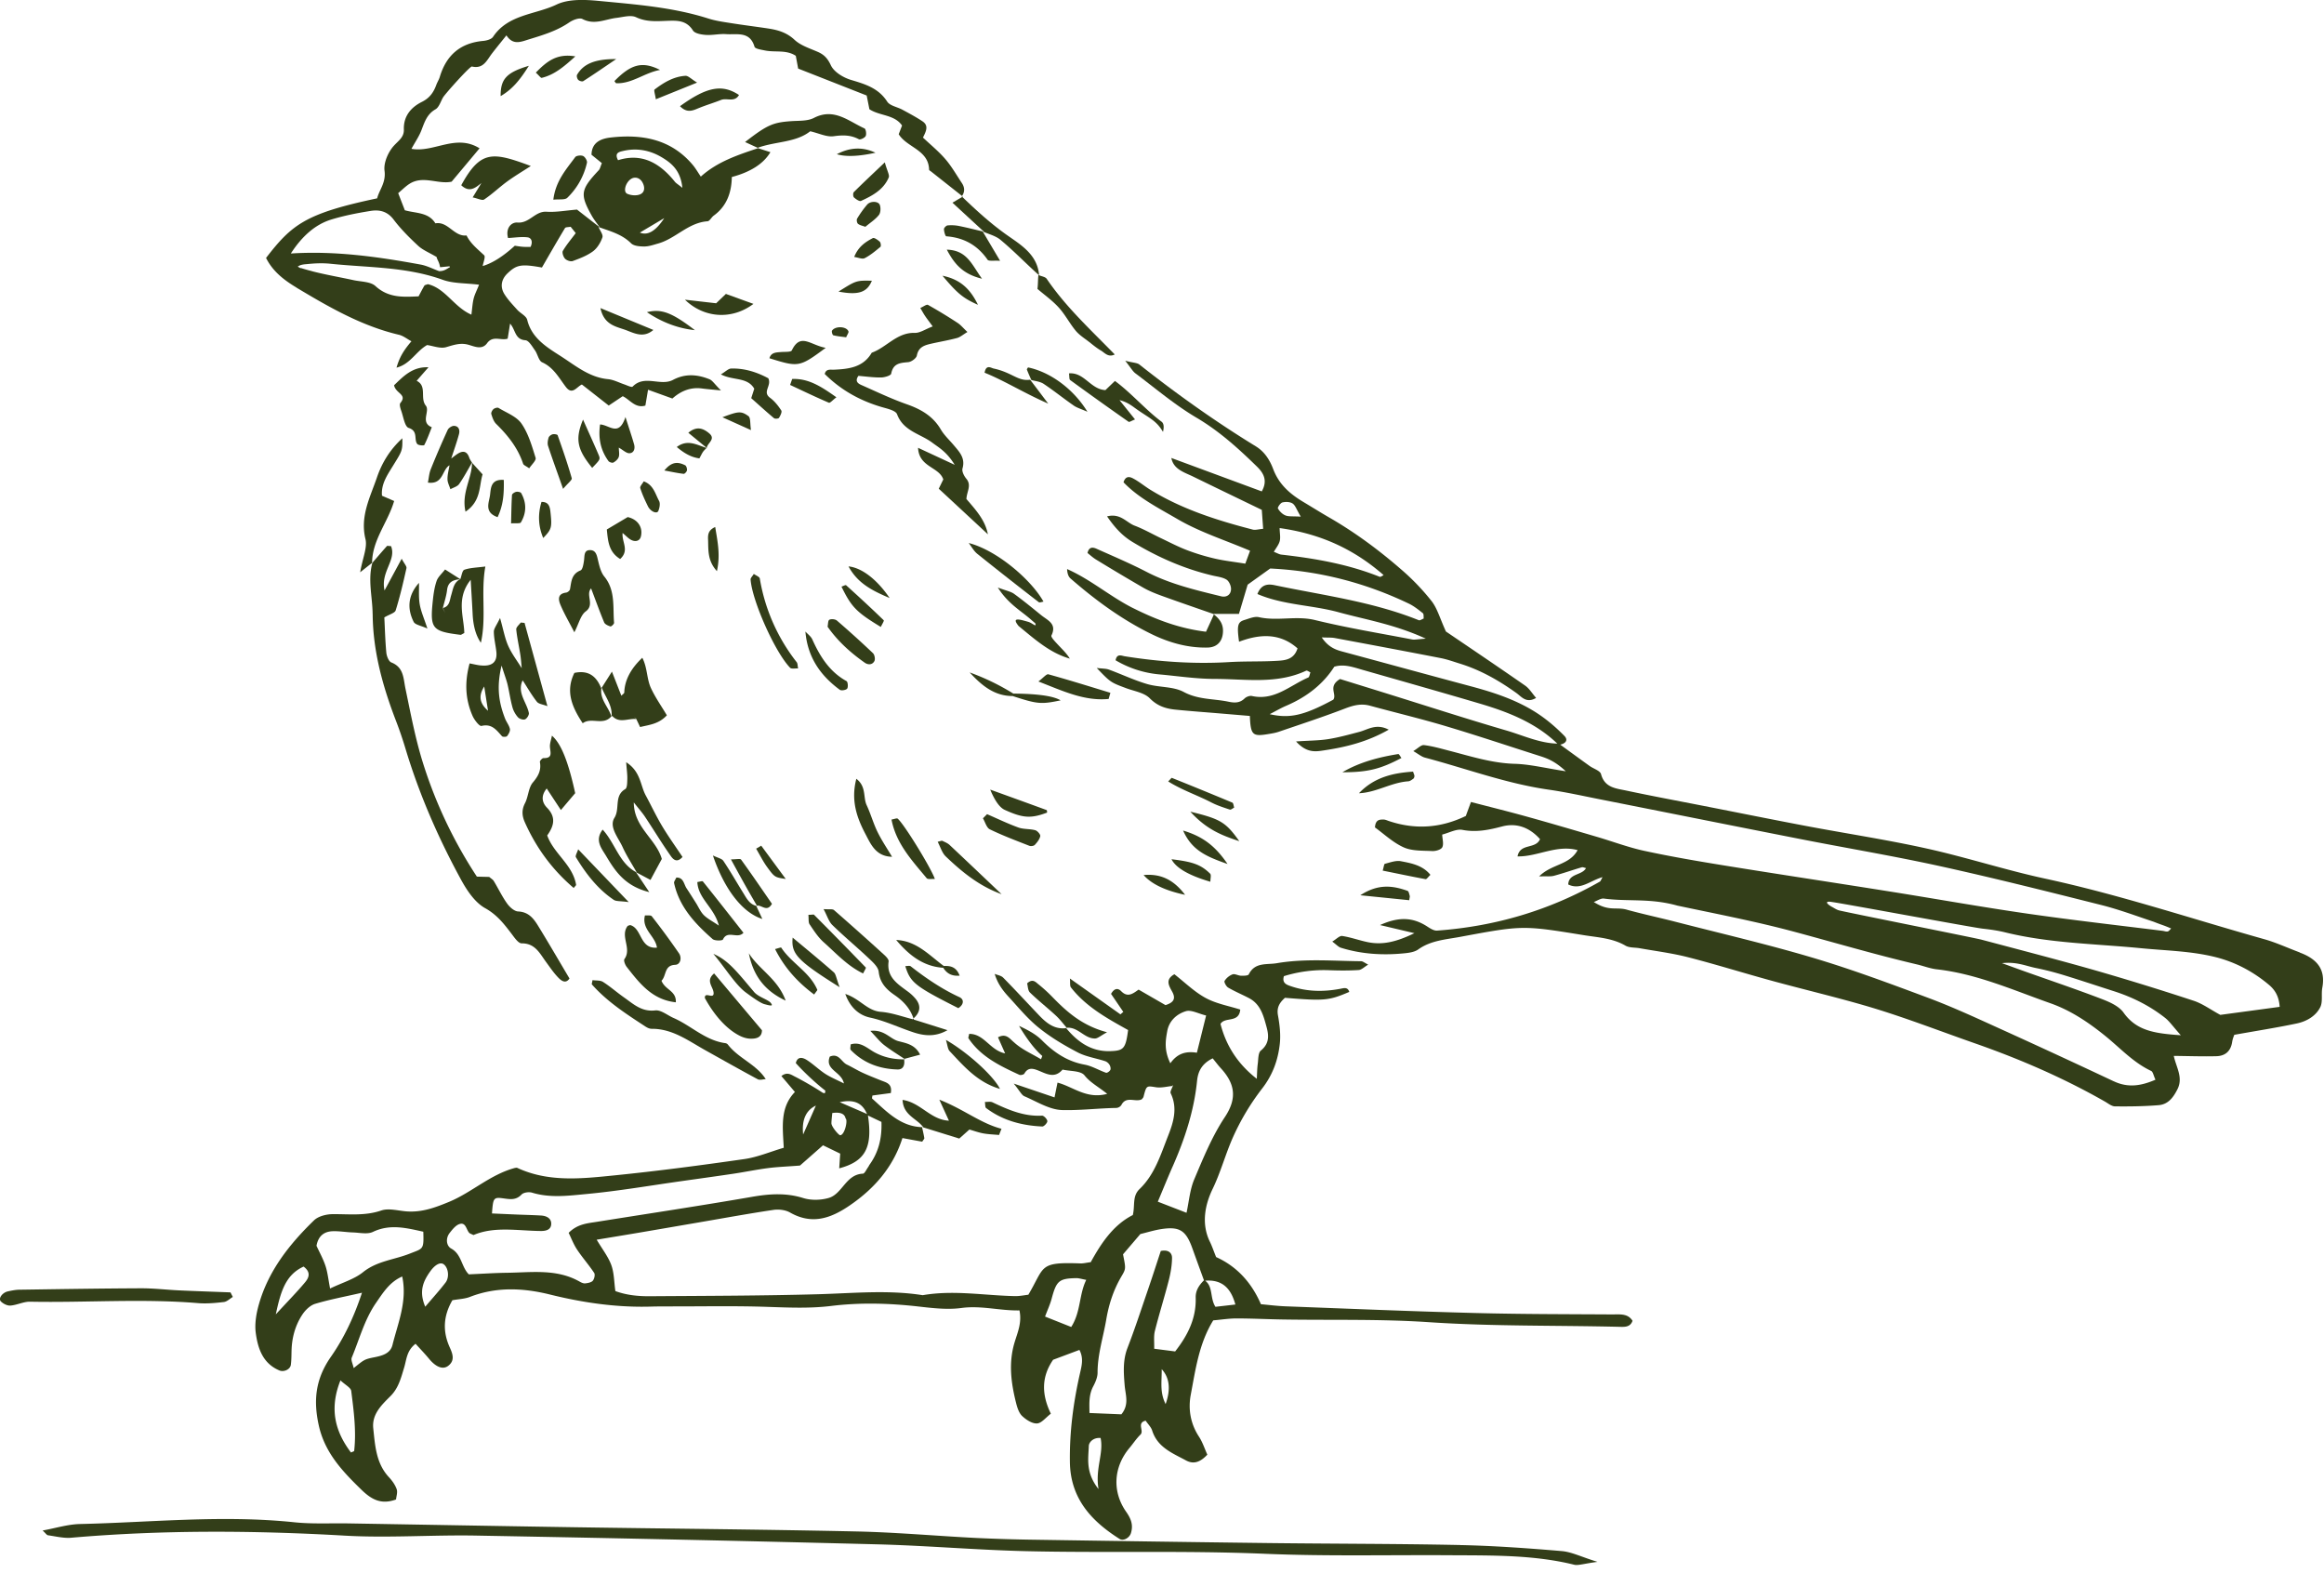 <svg xmlns="http://www.w3.org/2000/svg" width="195" height="132" fill="none"><g fill="#333E19" clip-path="url(#a)"><path d="M192.96 79.906c-.994-.367-1.961-.822-2.978-1.108-6.117-1.722-12.152-3.736-18.379-5.08-3.345-.723-6.615-1.792-9.956-2.53-3.341-.74-6.732-1.252-10.095-1.887-2.885-.546-5.761-1.128-8.641-1.692-2.161-.423-4.325-.825-6.477-1.283-.846-.181-1.791-.234-2.095-1.374-.077-.294-.637-.454-.964-.69-.823-.592-1.643-1.19-2.462-1.787.426-.085.703-.37.351-.73-.731-.748-1.55-1.444-2.435-2.002-1.663-1.049-3.523-1.657-5.42-2.164-3.614-.966-7.225-1.956-10.837-2.93-.623-.168-1.169-.43-1.67-1.17.505.023.81 0 1.1.053 2.961.552 5.921 1.106 8.876 1.682.556.107 1.095.304 1.639.472 1.73.538 3.274 1.42 4.74 2.475.408.294.81.878 1.633.396-.32-.367-.562-.785-.921-1.035-2.32-1.614-4.665-3.193-6.645-4.538-.509-1.115-.722-1.93-1.197-2.543a19.03 19.03 0 0 0-2.519-2.631c-1.9-1.657-3.925-3.156-6.118-4.416-.705-.406-1.393-.84-2.093-1.258-1.134-.673-2.077-1.474-2.57-2.789-.274-.726-.702-1.438-1.456-1.9-3.398-2.083-6.641-4.39-9.767-6.862-.189-.15-.503-.142-1.189-.317.47.59.62.88.854 1.055 1.692 1.268 3.317 2.655 5.128 3.722 1.915 1.13 3.515 2.582 5.075 4.106.505.495.937 1.136.398 2.077l-7.52-2.78-.065-.026c.175.952 1.073 1.2 1.802 1.552 1.898.927 3.803 1.844 5.787 2.804l.115 1.59c-.395.034-.653.121-.872.065-3.002-.777-5.945-1.71-8.61-3.351-.483-.299-.924-.672-1.425-.937-.239-.128-.626-.278-.81.32 1.271 1.327 2.965 2.172 4.533 3.09 1.868 1.09 3.981 1.76 6.085 2.653l-.4 1.083c-.943-.152-1.75-.24-2.537-.42a18.056 18.056 0 0 1-2.337-.706c-.759-.288-1.483-.67-2.217-1.018-.734-.35-1.446-.761-2.203-1.047-.681-.258-1.186-1.067-2.306-.775.659.953 1.28 1.629 2.128 2.142 2.105 1.274 4.326 2.256 6.726 2.822.393.093.827.136 1.16.336.215.13.386.51.388.777.004.49-.372.74-.826.63-2.132-.524-4.27-1.021-6.246-2.043-1.37-.71-2.797-1.315-4.209-1.946-.294-.132-.636-.194-.762.353.22.173.45.388.712.548a183.97 183.97 0 0 0 3.98 2.37c.49.279 1.026.492 1.56.685 1.423.515 2.857 1.006 4.287 1.505h2.169c.274-.915.503-1.684.73-2.45l1.893-1.356c4.148.2 7.981 1.201 11.622 2.942.428.204.812.51 1.185.807.087.069.053.294.073.448-.14.051-.314.183-.418.14-3.882-1.562-8.016-2.083-12.071-2.933-.6-.126-1.142-.085-1.466.736 2.176.935 4.568.915 6.807 1.528 2.31.633 4.684 1.008 7.325 2.219-.716.047-.94.105-1.142.067-2.721-.523-5.459-.97-8.147-1.627-1.584-.39-3.16.108-4.722-.245-.361-.081-.801.113-1.188.23-.589.177-.664.447-.473 1.833 1.732-.66 3.438-.753 4.907.557-.288.903-.986.996-1.605 1.037-1.377.09-2.762.03-4.14.114-2.943.176-5.858-.027-8.76-.491-.264-.043-.652-.25-.761.338a8.763 8.763 0 0 0 3.655 1.183c1.542.138 3.085.377 4.629.38 2.582 0 5.221.472 7.708-.69.079-.037.235.09.355.142-.063.162-.083.389-.183.432-1.527.655-2.837 1.97-4.726 1.55-.184-.041-.475.068-.617.208-.411.404-.88.37-1.365.268-1.243-.258-2.519-.16-3.736-.813-.886-.477-2.065-.37-3.073-.666-1.09-.32-2.126-.817-3.197-1.209-.257-.095-.558-.079-1.034-.14 1.168 1.218 1.17 1.21 2.47 1.696.682.254 1.515.375 1.984.85.643.653 1.347.87 2.16.951 1.292.13 2.591.221 3.885.331l2.351.197c.063 1.58.221 1.734 1.468 1.533.321-.053.649-.101.956-.205 1.848-.63 3.704-1.239 5.525-1.937.712-.274 1.371-.458 2.126-.251 2.122.578 4.262 1.089 6.369 1.718 2.651.79 5.276 1.673 7.915 2.513.657.209 1.282.46 2.15 1.27-1.742-.266-3.008-.588-4.284-.625-1.907-.053-3.679-.629-5.487-1.095-.706-.183-1.412-.388-2.132-.475-.235-.028-.513.278-.892.503.424.241.681.469.98.548 3.46.917 6.829 2.18 10.397 2.69 1.438.206 2.858.525 4.284.807 5.589 1.105 11.175 2.227 16.765 3.324 3.913.77 7.85 1.424 11.745 2.28 4.533.996 9.039 2.13 13.542 3.262 1.497.375 2.951.921 4.418 1.41.864.34.673.227 1.46.562-.095.087-.181.223-.292.25-.13.03-.282-.037-.426-.054-3.799-.472-7.609-.902-11.398-1.45-3.87-.56-7.72-1.25-11.584-1.864-4.586-.73-9.181-1.422-13.765-2.164-2.252-.365-4.503-.749-6.732-1.23-1.349-.29-2.654-.787-3.982-1.176-1.954-.574-3.907-1.15-5.868-1.694-1.556-.432-3.124-.82-4.706-1.231l-.432 1.172c-2.12 1.023-4.254 1.159-6.439.43-.154-.05-.312-.13-.47-.13-.319 0-.668-.004-.714.662.734.527 1.497 1.26 2.405 1.67.708.318 1.595.271 2.406.312.286.014.734-.116.838-.319.136-.272.008-.675-.008-1.063.602-.154 1.193-.493 1.698-.395 1.166.225 2.223.004 3.334-.288 1.248-.327 2.333.117 3.177 1.067-.386.876-1.667.306-1.887 1.446 1.692.032 3.262-1.004 5.041-.525-.7 1.275-2.16 1.142-3.233 2.204.651-.022.969.025 1.255-.054.781-.211 1.546-.481 2.323-.71.103-.03.237.042.361.067-.345.63-1.454.424-1.493 1.373 1.041.507 1.846-.33 2.88-.615-.144.252-.164.339-.217.37-4.239 2.421-8.807 3.766-13.669 4.115-.272.02-.588-.19-.844-.355-1.166-.75-2.343-.836-3.941-.11l2.884.682c-1.529.743-2.687 1.006-3.931.749-.714-.148-1.408-.406-2.128-.514-.223-.032-.495.268-.833.47.336.246.509.451.726.518 1.738.54 3.521.645 5.322.465.398-.04.852-.102 1.159-.32 1.05-.755 2.284-.83 3.476-1.051 5.258-.974 5.262-.99 10.384-.157 1.193.195 2.434.246 3.537.887.325.188.781.144 1.175.213 1.359.243 2.736.414 4.071.757 2.365.606 4.696 1.338 7.053 1.981 2.592.708 5.209 1.327 7.789 2.075 3.126.907 6.16 2.094 9.233 3.169 3.777 1.322 7.422 2.898 10.897 4.88.278.158.57.406.856.408 1.217.014 2.44-.002 3.653-.1.799-.063 1.231-.63 1.59-1.344.491-.978-.109-1.83-.312-2.791 1.312.014 2.444.056 3.574.026.734-.018 1.207-.414 1.323-1.187.042-.286.168-.562.182-.608 1.909-.341 3.591-.603 5.252-.954.809-.172 1.58-.61 1.957-1.357.232-.458.073-1.095.175-1.637.304-1.6-.513-2.446-1.895-2.953l-.004-.012Zm-85.356-37.751c.268-.067.639-.055.854.089.229.154.329.501.686 1.103-.674-.042-1.013.007-1.286-.103-.256-.101-.493-.343-.631-.582-.047-.08.209-.465.377-.507Zm-.112 4.373c-.154-.018-.3-.11-.608-.23.176-.308.41-.583.493-.896.079-.3.004-.64-.008-1.097 3.56.499 6.312 1.842 8.726 3.945-.12.067-.256.175-.337.142-2.655-1.065-5.442-1.544-8.266-1.862v-.002Zm18.889 14.757c-3.355-.98-6.682-2.059-10.02-3.098-1.4-.436-2.8-.868-3.923-1.217-1.051.631-.238 1.264-.566 1.735-2.44 1.314-3.639 1.602-5.335 1.215.533-.274.949-.52 1.392-.708 1.78-.764 3.123-1.856 4.026-3.274.799-.248 1.572.032 2.347.255 3.284.94 6.57 1.867 9.846 2.834 2.385.706 4.683 1.599 6.521 3.363-1.511-.04-2.874-.693-4.288-1.105Zm50.985 29.44a744.606 744.606 0 0 0-9.739-4.5c-1.923-.873-3.846-1.76-5.821-2.498-3.193-1.192-6.394-2.387-9.658-3.359-3.815-1.136-7.7-2.036-11.556-3.028-1.339-.345-2.693-.633-4.026-.998-.951-.294-1.524.174-2.834-.663.286-.104.588-.325.854-.288 2.018.271 3.856-.055 6.162.592 3.258.69 6.536 1.316 9.751 2.178 3.448.925 6.872 1.938 10.349 2.755.554.13 1.098.347 1.657.41 3.355.377 6.414 1.746 9.546 2.85 1.692.596 3.179 1.594 4.584 2.73 1.256 1.014 2.359 2.24 3.86 2.945.159.075.201.394.364.737-1.205.52-2.299.697-3.493.133v.004Zm.817-5.764c-.385-.542-1.156-.885-1.821-1.14-2.13-.816-4.293-1.546-6.443-2.309-.535-.19-1.069-.387-1.939-.701 1.213-.14 2.004.235 2.818.4.797.161 1.588.366 2.367.603 1.401.429 2.793.897 4.188 1.343 1.566.5 3.019 1.224 4.311 2.24.367.288.641.697 1.322 1.462-2.174-.152-3.708-.36-4.803-1.898Zm8.116.188c-.822-.444-1.493-.945-2.25-1.19a226.489 226.489 0 0 0-8.637-2.658c-3.036-.858-6.091-1.649-9.142-2.46-.574-.152-11.39-2.306-11.964-2.46-.227-.061-.43-.214-.645-.323-.561-.343-.411-.463.045-.38.801.098 11.854 2.15 12.659 2.238.639.069 1.272.16 1.889.312 3.748.92 7.582.952 11.385 1.327 2.09.207 4.205.233 6.252.746 1.669.42 3.175 1.22 4.495 2.331.505.424.84.976.895 1.844-1.716.233-3.398.46-4.98.673h-.002ZM89.433 86.239l.025.028c.024-.004.046 0 .07-.006l-.097-.022h.002Z"/><path d="M135.483 110.283c-3.913-.024-7.826-.018-11.735-.121-5.29-.138-10.58-.361-15.868-.56-.718-.026-1.432-.12-2.079-.177-.83-1.914-2.106-3.211-3.761-3.957-.207-.515-.337-.905-.515-1.27-.753-1.525-.408-3.142.225-4.45.675-1.4 1.063-2.872 1.675-4.264a20.084 20.084 0 0 1 2.479-4.158c.881-1.136 1.323-2.365 1.477-3.714.091-.797-.006-1.635-.152-2.43-.122-.672.156-1.075.588-1.465 3.329.27 3.675.237 5.396-.495-.136-.434-.447-.318-.761-.26-1.383.26-2.763.248-4.106-.208-.344-.118-.805-.246-.616-.854a11.33 11.33 0 0 1 3.827-.497c.814.03 1.633.036 2.445-.017.245-.016.476-.263.799-.454-.304-.152-.448-.284-.592-.284-2.36-.022-4.723-.237-7.076.165-.856.145-1.835-.104-2.351.935-.058.12-.43.121-.653.115-.241-.006-.511-.182-.71-.113a1.39 1.39 0 0 0-.669.55c-.059.095.136.462.302.56.562.328 1.167.58 1.745.882.975.509 1.217 1.47 1.476 2.421.205.749.228 1.402-.476 1.978-.238.195-.209.734-.262 1.12-.053.381-.053.77-.081 1.251-1.588-1.239-2.564-2.748-3.045-4.604.371-.627 1.55-.045 1.657-1.205-.955-.306-2.008-.487-2.898-.97-.96-.519-1.765-1.322-2.629-1.993-.801.446-.45.977-.18 1.47.324.594.103.91-.566 1.12l-2.256-1.302c-.469.332-.907.695-1.459.135-.251-.255-.557-.292-.853.224l1.028 1.51c-.08.07-.158.139-.24.208l-4.24-3.008c.036.352-.017.614.088.75 1.274 1.633 3.06 2.607 4.795 3.574-.202 1.56-.37 1.734-1.492 1.77-1.607.052-2.74-.774-3.706-1.93-.968.124-1.641-.416-2.258-1.061-1.01-1.059-2-2.134-3.026-3.177-.169-.172-.471-.212-.712-.314.243.81.669 1.38 1.148 1.9.825.897 1.608 1.857 2.55 2.615.995.804 2.117 1.47 3.253 2.065.706.371 1.544.491 2.315.743.142.046.285.17.365.3.075.12.123.316.073.432-.051.115-.27.27-.36.24-.608-.21-1.182-.569-1.803-.682-1.436-.262-2.551-1.014-3.55-2.014-.442-.443-.955-.775-1.949-1.238.522.879 1.231 1.909 1.952 2.526l-.108.277c-.767-.466-1.6-.81-2.266-1.425-.346-.278-.643-.792-1.342-.418.184.418.373.841.598 1.35-1.278-.261-1.755-1.65-3.016-1.638-.037.213-.092.318-.06.367 1.037 1.553 2.648 2.32 4.267 3.067.11.05.375-.013.424-.104.247-.442.582-.464 1.006-.316.732.255 1.474.825 2.198-.018.633.146 1.526.087 1.84.484.483.609 1.159.95 1.905 1.552-1.734.469-2.846-.596-4.168-.943-.082.395-.148.73-.252 1.24-1.018-.346-1.97-.668-3.422-1.159.521.637.66.963.893 1.063 1.044.446 2.107 1.132 3.178 1.158 1.503.039 3.033-.154 4.556-.178a.553.553 0 0 0 .406-.246c.405-.793 1.188-.199 1.716-.48.052-.076.121-.134.14-.205.253-.974.243-.925 1.058-.802.447.067.925-.067 1.388-.11l-.018-.078.048.036c-.069.221-.267.505-.194.66.592 1.229.237 2.41-.21 3.543-.624 1.584-1.127 3.266-2.401 4.487-.63.604-.37 1.355-.568 2.183-1.651.833-2.671 2.391-3.531 3.953-.386.049-.63.116-.87.105-3.526-.127-2.958.254-4.366 2.629-.328.035-.728.122-1.126.114-2.578-.053-5.152-.527-7.736-.077-2.919-.461-5.84-.162-8.767-.081-4.712.132-9.43.134-14.144.168-.97.006-1.94-.087-2.878-.432-.11-.769-.1-1.521-.341-2.181-.258-.705-.75-1.326-1.227-2.129 1.31-.217 2.428-.4 3.543-.589 1.684-.286 3.367-.578 5.051-.866 2.077-.355 4.152-.736 6.237-1.046.45-.067 1.009 0 1.396.221 1.838 1.046 3.418.491 5.002-.593 2.073-1.417 3.645-3.215 4.426-5.655l1.66.304c.099-.162.186-.239.176-.3-.05-.308-.124-.612-.19-.919-1.81-.056-2.958-1.296-4.183-2.395-.037-.033.008-.157.018-.26l1.544-.207c.14-.801-.392-.884-.828-1.06-.525-.212-1.055-.419-1.568-.656-.44-.205-.854-.464-1.292-.673-.467-.221-.67-.992-1.432-.668-.444 1.126.986 1.246 1.184 2.25-.612-.31-1.117-.513-1.566-.805-.541-.353-1.008-.82-1.553-1.165-.335-.21-.771-.324-.917.262.649.734 1.69 1.706 2.478 2.312.01.002-.024.146-.038.225-.073-.022-.168-.024-.217-.07a27.758 27.758 0 0 0-2.223-1.295c-.35-.158-.69-.487-1.21-.083l1.135 1.337c-1.274 1.314-1.02 2.972-.937 4.68-1.15.338-2.207.793-3.307.949-3.62.52-7.251 1-10.89 1.367-2.74.276-5.518.596-8.16-.627-.066-.03-.16.004-.21.006-2.07.556-3.612 2.061-5.545 2.856-1.154.475-2.236.868-3.475.791-.732-.044-1.54-.298-2.183-.079-1.365.467-2.712.296-4.083.307-.53.004-1.203.172-1.562.521-2.056 1.996-3.823 4.221-4.623 7.041-.219.77-.367 1.626-.263 2.405.174 1.298.59 2.558 1.978 3.144.377.161.914-.083.965-.47.053-.4.049-.81.06-1.213.031-1.086.315-2.11.91-3.008.251-.38.66-.775 1.079-.899 1.215-.365 2.472-.596 3.92-.929-.67 2.041-1.527 3.83-2.61 5.379-1.3 1.864-1.479 3.664-1.014 5.759.507 2.29 1.986 3.846 3.582 5.396.836.811 1.647 1.271 2.9.813.023-.262.147-.602.053-.866-.13-.367-.38-.714-.65-1.004-1.084-1.167-1.16-2.655-1.315-4.1-.126-1.184.7-1.959 1.446-2.704.678-.675.885-1.539 1.146-2.393.203-.663.205-1.42.958-1.996.4.442.783.836 1.13 1.258.57.691 1.158.937 1.61.592.586-.45.37-1.012.13-1.544-.619-1.363-.534-2.665.221-3.961.533-.096 1.035-.108 1.475-.28 2.22-.862 4.468-.753 6.714-.197 2.785.69 5.594 1.095 8.466 1.012.57-.016 1.14-.016 1.71-.016 2.688.004 5.376-.053 8.061.039 1.794.06 3.572.142 5.362-.078 2.434-.298 4.87-.229 7.31.047 1.2.136 2.44.284 3.623.124 1.653-.223 3.213.239 4.858.205.223 1.038-.17 1.88-.416 2.706-.51 1.72-.286 3.393.136 5.067.097.387.237.831.509 1.089.333.314.836.643 1.248.621.379-.021.732-.497 1.158-.818-.763-1.576-.822-3.055.19-4.525.696-.26 1.447-.54 2.207-.826.365.698.193 1.321.047 1.964-.558 2.45-.884 4.925-.846 7.452.045 3.041 1.791 4.939 4.168 6.442.321.203.834-.091.954-.49.203-.674.022-1.183-.402-1.788-1.207-1.724-1.038-3.783.276-5.351.313-.371.578-.787.925-1.123.33-.323-.345-.978.434-1.171.199.294.455.536.548.83.446 1.414 1.706 1.895 2.838 2.507.659.357 1.227.122 1.791-.485-.23-.505-.4-1.05-.702-1.509-.716-1.091-.917-2.316-.688-3.521.402-2.118.688-4.296 1.885-6.236.675-.058 1.32-.164 1.965-.162 1.3 0 2.599.069 3.899.089 4.071.065 8.154-.048 12.211.224 5.373.361 10.747.259 16.118.393.416.01.819-.014.988-.509-.361-.57-.917-.538-1.497-.54v.008Zm-109.878-2.705c-.651.783-1.37 1.511-2.463 2.697.414-1.939.824-3.314 2.331-4.008.655.487.428.954.132 1.311Zm47.144-14.112c-.67-.292-1.35-.586-2.292-.994 1.325-.28 1.93.158 2.293.994Zm-2.914-.083c.16-.017 1-.165 1.115.456.207.122-.059 1.343-.43 1.406-.083.08-.787-.735-.756-1.019-.008-.125.059-.716.07-.841v-.002Zm-1.376-.625c-.37.842-.66 1.5-1.069 2.424-.128-1.217.228-2.025 1.07-2.424Zm-38.74 28.97c-.005.042-.138.073-.27.138-1.343-1.779-1.828-3.674-.883-6.051.404.381.87.609.905.888.209 1.666.436 3.337.247 5.023v.002Zm3.213-8.885c-.177.712-.84.897-1.51 1.031-.868.172-.862.205-1.746.911-.071-.355-.247-.674-.16-.883.643-1.543 1.065-3.186 2.032-4.586.593-.856 1.14-1.759 2.201-2.217.44 2.077-.357 3.89-.817 5.742v.002Zm1.446-7.661c-1.3.515-2.747.613-3.917 1.554-.73.588-1.71.866-2.765 1.371-.144-.74-.203-1.343-.387-1.903-.201-.604-.52-1.17-.753-1.683.154-.846.66-1.201 1.377-1.221.562-.017 1.124.087 1.688.103.56.018 1.207.174 1.668-.045 1.45-.691 2.827-.324 4.23-.016.05 1.524-.003 1.39-1.14 1.84h-.001Zm3 2.434c-.477.627-1.01 1.209-1.696 2.018-.556-1.304-.164-2.146.42-2.967.387-.544.842-.81 1.134-.588.385.292.493 1.079.144 1.537h-.002Zm12.371-.168c-.132.15-.416.201-.64.227-.147.018-.321-.061-.46-.14-1.926-1.099-4.03-.775-6.093-.749-1.054.013-2.11.086-3.219.132-.629-.626-.594-1.681-1.478-2.164-.406-.221-.485-.852-.132-1.304.233-.3.521-.666.852-.759.513-.146.541.473.795.749.053.056.142.077.355.182 1.767-.754 3.724-.355 5.661-.341.475.004.86-.134.862-.61.004-.467-.41-.661-.85-.688-.649-.038-1.3-.053-1.951-.079-.722-.03-1.446-.063-2.17-.095.095-1.284.123-1.378.922-1.27.59.079 1.082.182 1.562-.319.17-.176.617-.235.877-.156 1.533.469 3.095.252 4.614.11 2.668-.25 5.315-.71 7.97-1.083 1.45-.205 2.9-.404 4.349-.621.961-.144 1.917-.343 2.88-.467.777-.101 1.564-.127 2.67-.213.448-.393 1.158-1.016 1.933-1.7l1.442.7-.083 1.234c2.203-.585 2.813-1.765 2.41-4.436.393.19.787.377 1.133.54.05 1.403-.257 2.553-.991 3.58-.047.064-.075.145-.124.21-.146.195-.29.548-.446.554-1.426.059-1.716 1.702-2.862 2.036-.662.193-1.48.213-2.13.011-1.457-.457-2.85-.357-4.32-.102-4.326.751-8.666 1.4-13.001 2.094-.795.127-1.625.174-2.371.925.22.45.411.961.706 1.405.446.674.99 1.284 1.436 1.958.093.14.014.501-.114.649h.006ZM98.2 89.212c-.541-1.115-.401-1.919-.26-2.7.159-.872.804-1.444 1.57-1.673.443-.132 1.023.203 1.692.363-.28 1.13-.521 2.106-.775 3.122-.939-.144-1.635.06-2.227.886v.002Zm.189 8.672c1.016-2.305 1.799-4.668 2.053-7.195.073-.72.34-1.422 1.312-1.893.256.313.446.57.661.806 1.187 1.284 1.432 2.509.359 4.123-1.065 1.603-1.811 3.433-2.566 5.218-.369.872-.442 1.868-.65 2.811l-2.409-.933c.433-1.026.82-1.988 1.238-2.937h.002Zm-8.507 13.45-2.195-.872c.221-.586.424-1.022.548-1.481.407-1.519.614-1.714 2.064-1.744.236-.004.473.079.844.146-.614 1.249-.446 2.685-1.261 3.953v-.002Zm2.292 13.603c-1.106-1.404-.848-2.55-.816-3.617.008-.292.347-.722.99-.673.276 1.306-.464 2.525-.174 4.292v-.002Zm5.63-7.136c-.504-.998-.316-1.864-.328-2.927.659.718.768 1.694.329 2.927Zm.8-4.414-1.759-.227c.016-.564-.052-1.049.057-1.487.355-1.418.797-2.811 1.16-4.227.159-.619.274-1.266.28-1.903.004-.438-.326-.72-.943-.586-.355 1.075-.716 2.203-1.102 3.322-.551 1.611-1.08 3.23-1.693 4.816-.4 1.038-.323 2.075-.237 3.13.062.793.407 1.608-.276 2.438l-2.676-.112c-.002-.742-.079-1.493.317-2.237.186-.351.363-.763.363-1.148-.002-1.53.474-2.966.726-4.444.223-1.319.617-2.512 1.284-3.643.38-.643.36-.645.126-1.84.452-.53.925-1.081 1.454-1.702.556-.132 1.178-.331 1.817-.424 1.487-.217 2.015.14 2.542 1.611.323.9.651 1.799.978 2.697-.406.4-.712.856-.694 1.455.053 1.722-.655 3.146-1.722 4.509l-.002.002Zm3.379-3.745c-.472-.742-.18-1.679-.862-2.192 1.353-.104 2.142.547 2.536 2-.635.073-1.159.134-1.676.192h.002ZM24.872 24.13c2.725 1.631 5.465 3.22 8.603 3.958.361.085.68.349 1.047.545-.688.806-1.004 1.363-1.252 2.213 1.16-.288 1.631-1.365 2.566-1.896.503.069 1.108.32 1.596.178.631-.182 1.193-.39 1.863-.205.527.146 1.15.459 1.578-.131.489-.674 1.172-.191 1.724-.378l.203-1.261c.466.497.383 1.334 1.288 1.395.284.02.566.52.793.838.233.322.316.878.608 1.012.97.438 1.41 1.31 1.998 2.077.546.71.915-.04 1.34-.213.764.6 1.519 1.19 2.25 1.765.457-.304.778-.52 1.175-.785.59.274 1.05 1.044 1.9.787.072-.42.133-.785.224-1.329l2.043.737c.765-.683 1.595-.964 2.489-.842.363.049.73.077 1.588.164-.55-.547-.718-.84-.964-.939-1.016-.41-2.032-.493-3.06.053-1.055.56-2.398-.469-3.394.57-.035.036-.16.006-.236-.019-.154-.048-.3-.117-.452-.17-.462-.156-.917-.402-1.39-.444-1.513-.142-2.685-1.106-3.835-1.854-1.14-.743-2.54-1.511-2.927-3.12-.08-.328-.568-.547-.838-.846-.375-.418-.773-.83-1.069-1.302-.393-.627-.264-1.26.256-1.755.764-.73 1.154-.797 2.886-.488.637-1.1 1.272-2.213 1.935-3.309.055-.091.29-.07.473-.111l.428.533c-.38.51-.775.974-1.08 1.491-.082.142.04.503.181.655.14.146.469.264.643.199.59-.217 1.203-.448 1.7-.815.363-.268.643-.733.793-1.167.08-.229-.205-.58-.324-.876l.012.004s-.01-.004-.01-.002c.961.35 1.955.596 2.728 1.365.233.231.73.268 1.108.268.387 0 .779-.14 1.16-.248 1.472-.41 2.525-1.752 4.146-1.866.182-.012.33-.336.523-.476 1.118-.808 1.495-1.978 1.517-3.238 1.584-.423 2.663-1.118 3.238-2.085-.349-.112-.692-.221-1.037-.333-1.708.57-3.418 1.134-4.803 2.384-.23-.337-.432-.696-.694-1.004-1.82-2.146-4.237-2.572-6.858-2.278-.81.091-1.602.393-1.619 1.448l.869.704c-.126.3-.155.48-.256.588-1.527 1.629-1.598 2.012-.61 3.791.196.355.458.674.69 1.008l-1.91-1.49c-.959.077-1.762.233-2.55.18-.97-.065-1.437.988-2.446.907-.523-.043-1.016.482-.789 1.298.536-.026 1.088-.122 1.623-.059.349.04.469.386.264.807-.201-.004-.426.006-.651-.012-.236-.018-.469-.06-.67-.089-.98.894-1.878 1.462-2.693 1.704.048-.304.251-.78.121-.903-.543-.515-1.138-.97-1.476-1.663-1.051.12-1.542-1.203-2.617-1.018-.574-.94-1.639-.832-2.562-1.096l-.558-1.436c.351-.292.631-.584.962-.79 1.14-.717 2.39.074 3.523-.173.803-.958 1.556-1.856 2.343-2.798-1.994-1.245-3.826.382-5.716.043.324-.59.643-1.049.837-1.556.264-.685.463-1.349 1.181-1.76.304-.175.434-.66.639-1.005.187-.312 2.26-2.624 2.418-2.586.968.227 1.254-.533 1.686-1.097.344-.446.701-.882 1.209-1.517.56.858 1.208.545 1.922.326 1.17-.359 2.323-.706 3.35-1.412.306-.21.853-.42 1.11-.284 1.005.528 1.91.013 2.853-.097.55-.065 1.2-.264 1.643-.055.876.414 1.738.335 2.627.303.825-.029 1.604-.05 2.144.809.16.255.706.347 1.083.373.564.039 1.14-.107 1.704-.065.898.065 1.992-.272 2.381 1.059.05.174.558.245.866.31.86.179 1.8-.08 2.597.45l.198 1.07 5.75 2.26c.07.354.147.736.228 1.15.856.571 2.09.434 2.74 1.367l-.28.732c.695 1.12 2.504 1.304 2.549 2.973 0 .055.111.11.174.16.864.684 1.726 1.366 2.59 2.047.248-.36.223-.728-.016-1.087-.452-.675-.856-1.395-1.385-2.008-.57-.661-1.258-1.219-1.877-1.805.258-.524.507-.998-.042-1.365-.54-.36-1.116-.664-1.686-.974-.428-.233-1.045-.325-1.272-.677-.736-1.14-1.848-1.465-3.04-1.822-.648-.193-1.426-.665-1.688-1.225-.274-.586-.568-.897-1.11-1.132-.669-.292-1.424-.527-1.937-1.006-.653-.609-1.383-.824-2.192-.947-1.05-.16-2.102-.288-3.149-.455-.639-.101-1.288-.19-1.9-.387-2.97-.945-6.057-1.175-9.124-1.47-1.195-.116-2.584-.187-3.607.301-1.785.856-4.059.81-5.326 2.706-.14.211-.546.319-.838.345-1.91.173-3.085 1.201-3.63 3.012-.07.234-.208.445-.293.674-.23.629-.552 1.1-1.213 1.43-.897.446-1.548 1.186-1.51 2.314.023.631-.421.913-.814 1.337-.491.525-.897 1.444-.808 2.122.134 1.008-.442 1.6-.62 2.318-6.033 1.272-7.16 2.205-9.321 5 .552 1.116 1.5 1.856 2.556 2.487l-.009.002Zm27.754-7.874c-.345-.16-.155-.887.275-1.211.335-.252.77-.152.996.243.223.39.23.836-.184 1.017-.307.131-.775.095-1.087-.05Zm1.064 3.258 2.045-1.213c-.707 1.083-1.389 1.487-2.045 1.213Zm-1.478-6.83c1.16-.298 2.294-.093 3.288.497.81.48 1.606 1.089 1.756 2.578-.387-.31-.533-.39-.629-.51-1.247-1.555-2.758-2.444-4.768-1.807-.313-.592.063-.687.353-.76v.002Zm-12.013 11.2c-.205.514-.375.832-.458 1.173-.095.39-.116.8-.187 1.343-1.452-.623-2.18-2.213-3.655-2.558-.144.057-.255.065-.288.12-.162.272-.304.554-.49.902-1.26.053-2.504.155-3.616-.862-.417-.383-1.219-.36-1.85-.499-1.111-.241-2.235-.436-3.336-.712-.394-.111-.568-.144-1.05-.298-.07.027-.19-.077-.287-.121.199-.157.475-.191.74-.21.729-.074 1.327-.103 2.039-.03 3.144.327 6.34.242 9.388 1.343.884.319 1.9.27 3.05.412v-.002Zm-12.418-5.46c1.08-.332 2.2-.55 3.315-.728.736-.118 1.401.026 1.93.724.603.797 1.323 1.517 2.06 2.201.385.357.91.564 1.55.941.036.232.218.388.29.858l.795-.079c.01.026.022.05.032.077-.274.132-.456.335-.91.33-.516-.186-1.017-.454-1.548-.55-3.579-.658-7.175-1.167-10.891-.93.92-1.426 2.032-2.428 3.377-2.844Z"/><path d="M80.707 16.483h-.01l.042.04.045-.026h.002l-.067-.052-.024.038h.012ZM63.605 12.424c.013 0 .025.004.025.004l-.057-.026a.667.667 0 0 0-.035.012h.007l.062.02a.095.095 0 0 0 .023-.008l-.025-.004v.002ZM31.27 51.528c.024 3.14.856 6.1 1.974 9 .292.757.552 1.528.785 2.305 1.156 3.833 2.75 7.484 4.665 10.99.495.904 1.16 1.898 2.014 2.373.998.555 1.59 1.33 2.224 2.162.235.31.557.791.837.79 1.124-.009 1.51.823 2.03 1.537.336.458.656.937 1.05 1.343.253.261.622.541.935.068-.883-1.486-1.733-2.953-2.62-4.397-.383-.625-.806-1.189-1.69-1.227-.323-.015-.709-.365-.924-.666-.424-.592-.738-1.261-1.117-1.886-.078-.13-.232-.211-.384-.345-.284-.006-.6-.014-1.036-.026a38.092 38.092 0 0 1-4.544-9.603c-.625-2.01-1.014-4.097-1.446-6.162-.183-.873-.134-1.79-1.191-2.207-.217-.085-.387-.526-.416-.816-.097-1.03-.121-2.069-.168-2.961.438-.26.884-.367.953-.592.361-1.16.64-2.35.903-3.536.034-.16-.18-.375-.4-.795l-1.438 2.66c-.353-1.569 1.02-2.536.544-3.717-.201-.006-.313-.042-.343-.006-.414.462-.816.933-1.221 1.402-.4 1.438.01 2.874.02 4.31l.004.002ZM69.196 31.372c1.353 1.349 2.96 2.245 4.787 2.78.462.136 1.168.285 1.288.605.531 1.424 1.951 1.63 2.96 2.388.56.42 1.196.752 1.876 1.855l-3.076-1.43c.078 1.641 1.765 1.59 2.118 2.654l-.38.779c1.417 1.312 2.77 2.57 4.123 3.825-.23-1.184-.978-2.002-1.802-2.96.025-.632.459-1.15-.01-1.705-.19-.227-.39-.62-.318-.864.251-.87-.264-1.388-.737-1.95-.365-.434-.797-.83-1.08-1.31-.662-1.13-1.666-1.704-2.865-2.124-1.3-.456-2.55-1.06-3.813-1.616-.3-.132-.546-.335-.238-.765.615.05 1.258.144 1.903.136.296-.004.816-.16.846-.32.162-.865.744-.905 1.43-.966.266-.025.677-.323.722-.554.138-.726.655-.868 1.22-.998.715-.162 1.441-.284 2.15-.473.27-.073.502-.284.874-.505-.36-.338-.562-.594-.82-.76a42.193 42.193 0 0 0-2.49-1.514c-.117-.064-.386.149-.644.26.168.284.278.489.408.68.16.237.339.464.633.866-.63.24-1.07.556-1.5.543-1.506-.046-2.367 1.217-3.616 1.664-.714 1.229-1.917 1.367-3.16 1.424-.298.014-.674-.092-.783.355h-.006ZM48.337 74.228c-.282-1.683-1.876-2.6-2.422-4.134.554-.779.775-1.515-.016-2.326-.38-.39-.568-.948-.026-1.613l1.19 1.808c.508-.601.863-1.02 1.2-1.416-.575-2.631-1.177-4.16-1.952-4.824-.069.355-.187.657-.166.95.03.458.253.953-.542.932-.103-.002-.318.232-.302.323.126.698-.128 1.176-.588 1.72-.378.444-.376 1.19-.662 1.74-.296.57-.25 1.075-.008 1.613.954 2.138 2.3 3.974 4.096 5.501.115-.152.209-.221.2-.272l-.002-.002ZM40.319 55.83c-.282-.03-.562-.103-.917-.17-.432 1.603-.355 3.024.248 4.4.15.343.572.888.748.846.88-.211 1.26.355 1.724.864.067.073.37.065.428-.013.13-.166.272-.421.234-.602-.065-.306-.292-.574-.408-.874-.485-1.262-.749-2.544-.29-4.436.278.872.418 1.229.505 1.6.148.63.235 1.276.408 1.899.083.302.257.606.466.84.122.135.44.235.59.17.163-.07.353-.377.32-.538-.182-.9-.993-1.677-.535-2.706 0 .02.002.04.004.06l.01-.094c.392.604.751 1.237 1.195 1.801.152.195.516.225.885.371l-1.92-6.988c-.19-.008-.303-.044-.33-.01-.142.179-.383.386-.367.56.071.712.233 1.414.343 2.124.059.373.079.752.118 1.128-.384-.619-.836-1.207-1.13-1.866-.282-.627-.4-1.327-.69-2.347-.288.614-.521.884-.52 1.154.005.56.149 1.115.21 1.675.093.87-.351 1.254-1.325 1.15l-.004.002Zm3.483.609c-.01-.162-.018-.323-.029-.485.008.16.019.323.029.485Zm-3.173 1.158.32 2.033c-.806-.698-.746-1.351-.32-2.033ZM16.605 109.332c.72.061 1.458-.008 2.178-.091.264-.031.503-.278.753-.426l-.195-.383c-1.444-.055-2.89-.102-4.335-.169-1.055-.049-2.107-.178-3.16-.174-3.408.014-6.816.069-10.223.119-.32.004-.645.071-.962.14-.47.104-.825.601-.59.84.195.199.542.371.805.351.554-.043 1.1-.335 1.643-.325 4.694.092 9.39-.271 14.082.118h.004ZM56.65 80.95c.454-.016.574-.596.324-.963a61.219 61.219 0 0 0-2.286-3.112c-.085-.11-.385-.055-.572-.073-.304 1.17.867 1.716 1.008 2.706-1.468.128-1.235-1.62-2.25-1.894-.08.032-.186.04-.226.095-.627.858.387 1.872-.254 2.759-.085.117.059.489.197.663 1.067 1.359 2.122 2.75 4.116 2.963.052-.971-.89-1.024-1.203-1.807.434-.44.21-1.302 1.15-1.337h-.004ZM101.784 51.498c.025.018.047.036.069.054a.13.13 0 0 1 .015-.028l-.017-.004c-.02-.008-.04-.014-.06-.02h-.007v-.002Z"/><path d="M95.105 51.037c-1.933-.963-3.558-2.405-5.568-3.292.014.349.101.629.29.793 2.087 1.816 4.308 3.45 6.801 4.666 1.467.716 3.037 1.162 4.694 1.127.846-.018 1.302-.572 1.296-1.432-.004-.608-.333-1.006-.765-1.349-.211.481-.432.96-.661 1.453-2.264-.28-4.174-1.014-6.087-1.968v.002ZM54.232 86.17c.13.085.302.148.454.148 1.727-.01 3.049.987 4.455 1.775 1.479.825 2.953 1.659 4.444 2.46.17.091.44-.002.665-.014-.799-1.254-2.298-1.745-3.182-2.907a.348.348 0 0 0-.213-.112c-1.676-.227-2.858-1.464-4.33-2.107-.52-.227-1.064-.696-1.549-.639-1.136.134-1.827-.535-2.612-1.087-.599-.42-1.15-.911-1.765-1.302-.231-.149-.584-.106-.884-.15-.03.21-.082.324-.049.362 1.3 1.471 2.937 2.512 4.558 3.573h.008ZM64.26 90.537h-.008c0 .002.005.004.007.008v-.008h.002ZM38.623 48.587l-.006.004c-.381-.245-.773-.493-1.272-.812-.27.353-.594.623-.71.964-.182.53-.261 1.101-.32 1.663-.246 2.341-.059 2.564 2.32 2.856.067.008.144-.065.323-.15-.024-1.369-.718-2.89.535-4.466.067 1.154.122 2.02.165 2.888.05 1.008.28 1.805.691 2.394.481-2.132-.02-4.211.376-6.398-.72.095-1.27.101-1.763.272-.18.063-.23.513-.337.787l-.002-.002Zm-.764 1.347c-.132.424-.12.937-.692 1.077.06.138.121.276.184.412l-.198-.386c.123-.513.3-1.02.36-1.541.082-.688.526-.844 1.094-.899-.546.276-.594.838-.748 1.335v.002ZM47.824 49.447c-.02.11-.199.255-.318.272-.757.097-.657.616-.467 1.059.31.728.712 1.415 1.154 2.271.38-.732.526-1.438.956-1.752.777-.568-.037-1.392.448-1.931.363.953.706 1.913 1.095 2.852.07.164.333.282.53.34.07.02.312-.206.304-.306-.116-1.324.132-2.716-.824-3.886-.283-.35-.405-.858-.515-1.317-.1-.41-.158-.87-.639-.894-.57-.03-.49.474-.545.866-.043.298-.112.765-.294.838-.777.306-.763.963-.885 1.592v-.004ZM53.891 55.19c-.975.919-1.478 1.889-1.509 2.908-.002.08-.134.152-.245.274-.244-.62-.463-1.183-.791-2.022l-.856 1.346c.306.785.894 1.473.831 2.384a.134.134 0 0 0-.016.018c.004.014.012.029.016.045l.03-.096c.597.69 1.356.203 2.037.282l-.203-.209.187.17c.105.218.205.429.335.709.779-.19 1.568-.248 2.247-.984-.473-.797-.984-1.517-1.345-2.306-.35-.767-.284-1.694-.716-2.522l-.002.002ZM69.948 11.43c.765-.107 1.428-.115 2.116.252.12.065.497-.116.574-.272.081-.164.014-.586-.104-.637-1.338-.602-2.55-1.753-4.243-.878-.535.276-1.256.225-1.894.27-1.534.107-2.023.308-3.88 1.752l1.056.485c1.495-.548 3.195-.428 4.41-1.388.75.175 1.385.497 1.965.416ZM31.222 47.224v.026l.028-.032c0-.006.002-.013.004-.019l-.032.025ZM32.053 41.597c-.091-.94.412-1.692.874-2.44.826-1.335.848-1.323.832-2.386-1.042.952-1.712 2.061-2.13 3.282-.568 1.664-1.432 3.258-.965 5.175.172.708-.228 1.556-.445 2.787.56-.442.787-.623 1.002-.791.009-1.921 1.335-3.416 1.85-5.19-.413-.18-.693-.301-1.016-.439l-.002.002ZM76.845 83.823a3.715 3.715 0 0 0-.71-.66c-.85-.628-1.755-1.2-1.574-2.497.024-.172-.22-.417-.39-.572a270.773 270.773 0 0 0-4.188-3.734c-.132-.114-.42-.049-.88-.085.304.566.433 1.038.736 1.335.987.963 2.054 1.847 3.058 2.795.341.322.79.724.832 1.128.1.933.65 1.484 1.32 1.945.743.509 1.313 1.12 1.599 1.97.527-.473.678-1.015.195-1.627l.002.002ZM40.627 16.736c.672-.448 1.26-1.018 1.913-1.497.61-.448 1.266-.835 2-1.312-3.176-1.176-4.209-1.373-5.838 1.615.688.649 1.189.217 1.692-.185l-.734 1.205c.424.085.799.286.967.174ZM60.66 78.825c.386-.826 1.22-.006 1.722-.564-1.128-1.434-2.257-2.879-3.405-4.307-.047-.058-.268.025-.465.05.065 1.395 1.418 2.133 1.807 3.654-.541-.369-.96-.574-1.27-.886-.277-.28-.44-.676-.657-1.018-.26-.41-.517-.822-.787-1.228-.231-.344-.243-.918-.858-.898-.079.186-.213.343-.186.464.434 2.002 1.764 3.406 3.23 4.696.18.156.818.144.87.037ZM80.488 95.527l.852-.759c.397.114.78.256 1.178.327.43.077.873.089 1.31.13l.204-.52c-1.753-.454-3.13-1.62-5.215-2.442.383.842.582 1.276.805 1.763-1.55-.073-2.373-1.526-3.89-1.743.056 1.313 1.225 1.56 1.74 2.305l-.023-.007-.083-.024.006.024c.029 0 .057.004.088.004l3.03.942h-.002ZM59.143 83.737c.795 1.457 1.805 2.583 2.88 3.142.278.147.607.256.917.266.505.019.992-.089.992-.708a4492.954 4492.954 0 0 1-4.012-4.766c-.729.602-.102 1.093-.047 1.594.073.655-.765-.128-.73.47v.002ZM33.065 32.323c.138.706 1.138.759.528 1.49-.102.122.006.46.081.674.176.5.288 1.307.615 1.414.82.268.422.955.718 1.345.09.122.562.156.594.093.247-.478.43-.992.63-1.493-.993-.4-.131-1.347-.502-1.811-.513-.643.13-1.645-.769-2.085.33-.378.661-.757.994-1.136-1.339-.057-2.09.742-2.886 1.507l-.003.002Z"/><path d="M50.465 57.733c.008-.012.016-.024.022-.036-.004-.013-.01-.025-.016-.037v.01l-.02.083c-.398-1-1.059-1.553-2.256-1.296-.744 1.497-.25 2.801.7 4.225.728-.543 1.712.234 2.406-.582-.25-.799-.994-1.43-.838-2.367h.002ZM97.322 35.842c.083.114.17.24.261.392.104-.43.061-.69-.097-.836-1.343-.992-2.566-2.432-3.935-3.436l-.8.769c-1.255-.067-1.766-1.512-3.056-1.404.037.23.016.434.07.527.01.013.017.025.03.033A316.802 316.802 0 0 0 94.7 35.39c.063.042.246-.087.536-.2l-1.3-1.617c.49.113.876.35 1.225.608.997.738 1.66.994 2.16 1.663v-.002ZM88.222 53.321c.485-.992-.324-1.274-.856-1.706-.748-.608-1.493-1.22-2.273-1.787-.274-.199-.645-.26-1.368-.533.887 1.407 1.98 1.961 2.846 2.748.108.094.22.18.317.284.022.023-.013.098-.02.15-.264-.13-.364-.241-.63-.316-.752-.215-1.373-.383-.77.361 1.42 1.166 2.643 2.262 4.3 2.738-.29-.466-.677-.823-1.034-1.209-.207-.225-.572-.598-.51-.73h-.002ZM44.942 38.414c-.307-.992-.607-2.038-1.185-2.874-.412-.598-1.255-.905-1.925-1.314-.093-.057-.324.012-.426.099-.107.093-.217.302-.182.416.09.292.198.623.41.828.981.963 1.819 2.01 2.259 3.34.04.12.24.187.511.384.195-.303.603-.664.538-.879ZM87.131 23.073c-.047.38-.026.714-.08 1.167.581.499 1.25.973 1.79 1.568.538.592.91 1.33 1.424 1.947.306.367.736.633 1.12.933.32.252.634.515.983.718.327.19.617.607 1.167.333-2.019-2.073-4.11-3.99-5.708-6.345-.116-.17-.426-.205-.647-.302 0 0-.047-.029-.049-.019ZM79.496 86.43c-1.11-.35-2.012-.634-2.915-.916l.049.013.05.014-.032-.087c-.022.02-.042.042-.067.062-.89-.227-1.773-.553-2.673-.622-1.146-.088-1.745-1.098-2.982-1.501.422 1.172 1.183 1.79 2.077 1.983 1.272.276 2.418.834 3.629 1.234.876.288 1.813.42 2.862-.175l.002-.006ZM66.966 56.084c-.046-.22-.03-.412-.117-.525a15.482 15.482 0 0 1-3.096-7.019c-.026-.152-.324-.257-.503-.387-.117.195-.278.337-.27.466.126 1.785 2.045 6.096 3.315 7.406.116.118.43.043.671.059ZM74.85 71.885c-.41-.693-.867-1.363-1.22-2.085-.355-.726-.57-1.517-.913-2.25-.306-.655-.008-1.555-.864-2.208-.47 1.799.032 3.243.755 4.616.466.885.876 1.893 2.24 1.927h.003ZM63.289 32.611l-.256.795c.694.617 1.29 1.162 1.911 1.68.083.069.373.046.42-.027.116-.184.27-.5.19-.622-.257-.394-.565-.785-.94-1.061-.684-.501.164-1.01-.149-1.64-.896-.482-1.955-.85-3.117-.815-.238.006-.467.258-.86.491 1.036.54 2.209.199 2.799 1.199h.002ZM89.53 86.26s-.016-.017-.024-.028c-.022.002-.044.002-.069.007l.094.022Z"/><path d="M91.877 87.131c.24-.004.473-.235 1.013-.523-2.049-.544-3.315-1.66-4.51-2.88a12.993 12.993 0 0 0-1.257-1.153c-.217-.168-.473-.503-.94-.069.064.22.055.59.238.767.696.678 1.467 1.28 2.18 1.941.333.306.607.676.905 1.019.944-.096 1.481.912 2.371.898ZM82.003 46.467a342.297 342.297 0 0 0 5.154 4.053c.078.059.264-.024.4-.043-1.055-1.868-3.927-4.316-6.274-4.917.237.307.426.672.72.907ZM52.48 34.992c-.56 1.7-1.347.652-2.13.62-.169 1.21.066 2.186.701 3.068.071.1.325.179.416.128.183-.102.386-.276.449-.465.075-.223.01-.493.006-.787.365.205.63.479.89.47.377-.011.489-.385.396-.73-.167-.604-.374-1.198-.727-2.306l-.002.002ZM114.052 61.407c-.858.225-1.718.464-2.59.604-.765.124-1.55.118-2.714.197.909 1.002 1.665.852 2.365.746 1.82-.274 3.596-.702 5.41-1.734-1.057-.548-1.743-.004-2.471.187ZM82.557 19.445l-.014-.005-.092-.022s.005 0 .007.002c.499.225 1.075.36 1.482.696 1.122.931 2.09 1.941 3.173 2.915.03.016.07.06.073.05-.138-1.691-1.483-2.51-2.633-3.316-1.385-.968-2.605-2.087-3.811-3.245l-.824.486c.961.887 1.801 1.662 2.641 2.434l-.002.005ZM86.825 70.89c.197-.213.406-.471.46-.739.029-.138-.237-.444-.42-.495-.46-.126-.977-.069-1.42-.229-.892-.323-1.75-.74-2.622-1.118l-.347.347c.189.319.302.791.578.925 1.075.523 2.2.945 3.316 1.382.128.05.372.016.457-.078l-.002.004ZM74.804 68.762c.382 2.01 1.72 3.438 2.95 4.918.101.122.436.05.687.067-.306-.898-2.556-4.576-3.115-5.058-.075-.065-.292.036-.522.073ZM72.648 81.175a469.789 469.789 0 0 0-4.345-4.427c-.034-.035-.14 0-.474.008.038.344-.013.626.103.797.357.527.712 1.085 1.183 1.503 1.044.929 2 1.994 3.306 2.618.114-.24.264-.462.225-.5l.002.001ZM63.51 76.015c.014.004.024.01.024.01l-.024-.042c-.018.004-.038.006-.057.014h-.006l.004.008c.029.006.053.018.083.022l-.024-.01v-.002Z"/><path d="M63.966 77.103c-.21-.455-.363-.777-.513-1.102-.58-.142-.82-.65-1.101-1.101-.554-.89-1.073-1.804-1.657-2.672-.132-.195-.469-.251-.877-.454.956 2.83 2.47 4.801 4.148 5.329ZM49.25 13.653c.037-.164-.158-.489-.324-.564-.179-.08-.566-.038-.664.096-.756 1.03-1.645 2.004-1.833 3.57.482-.055.97.036 1.174-.162a5.867 5.867 0 0 0 1.647-2.94ZM66.437 29.398c-.075.156-.592.11-.907.138-.4.037-.82.02-.97.52 2.457.766 2.522.758 4.723-.873-1.282-.223-2.118-1.296-2.844.215h-.002ZM52.668 43.384l-1.752 1.04c.095.889.123 1.875 1.121 2.475.803-.728.116-1.43.205-2.18.286.233.497.484.767.604.312.14.673.083.769-.322.182-.771-.278-1.434-1.11-1.617ZM50.565 69.608c-.688.902-.092 1.565.298 2.219.764 1.278 1.582 2.517 3.617 3.024l-1.118-1.674c.397.213.797.424 1.219.65.361-.672.661-1.228.95-1.761-.492-1.702-2.34-2.627-2.352-4.743.398.508.702.844.95 1.218.718 1.08 1.389 2.19 2.134 3.251.17.243.494.68 1.004.108-.568-.854-1.179-1.704-1.715-2.599-.498-.834-.912-1.72-1.375-2.574-.458-.848-.411-1.988-1.637-2.777.049.66.106 1.03.096 1.402-.009.296-.004.756-.173.854-.96.558-.424 1.633-.907 2.41-.476.766.33 1.669.69 2.464.335.736.785 1.418 1.183 2.124-1.475-.747-1.79-2.432-2.862-3.599l-.002.002Zm2.86 3.598-.067-.03.065.03h.002ZM80.492 83.656c-1.479-.683-2.803-1.586-4.077-2.582-.098-.075-.3-.014-.455-.016.43 1.385.81 1.685 4.45 3.527.443-.276.528-.724.084-.929h-.002ZM38.092 35.73c-.177-.005-.453.175-.528.34a72.933 72.933 0 0 0-1.422 3.304c-.136.338-.158.722-.239 1.117 1.313.175 1.17-1.077 1.814-1.452-.063.387-.175.775-.17 1.162.001.282.157.564.245.846.249-.142.58-.223.73-.434.403-.57.728-1.195 1.083-1.797-.08-.136-.183-.266-.23-.412-.166-.497-.47-.629-.92-.365-.21.124-.396.286-.593.43.22-.681.465-1.355.65-2.044.087-.323-.004-.682-.418-.694h-.002ZM93.024 58.642c.048-.173.097-.345.146-.515-1.733-.528-3.46-1.07-5.205-1.552-.16-.045-.426.296-.836.602 2.08.806 3.862 1.662 5.895 1.465ZM82.638 92.454c.039.219.012.444.102.51 1.391 1.05 3.002 1.473 4.712 1.55.148.007.44-.308.427-.454-.014-.17-.296-.464-.45-.456-1.513.083-2.834-.493-4.15-1.118-.174-.083-.418-.024-.645-.032h.004ZM79.687 70.9c-.169-.159-.404-.252-.619-.353-.059-.027-.156.028-.391.079.233.44.365.93.677 1.229 1.35 1.288 2.785 2.477 4.688 3.17-1.45-1.377-2.897-2.756-4.355-4.123V70.9ZM73.37 55.46c.083-.165.014-.53-.124-.66a83.659 83.659 0 0 0-3.02-2.732c-.14-.122-.475-.155-.637-.07-.12.064-.105.384-.15.583.87 1.237 1.94 2.188 3.12 3.02.286.2.645.185.811-.14v-.002ZM87.861 68.177c-.012-.073-.006-.198-.04-.21-1.463-.538-2.927-1.065-4.735-1.719.392.944.799 1.512 1.22 1.702 1.525.694 2.196.737 3.555.227ZM63.222 25.497c-.822-.296-1.566-.566-2.314-.837l-.818.785-2.619-.3c1.63 1.58 3.974 1.691 5.749.352h.002ZM79.368 87.247c.14.442.148.766.313.943 1.194 1.264 2.332 2.62 4.223 3.17-.532-1.087-2.732-3.083-4.536-4.111v-.002ZM74.24 13.625c-1.111 1.057-1.87 1.765-2.602 2.497-.075.075-.065.367.014.44.162.148.463.357.594.296.952-.436 1.887-.937 2.323-1.963.087-.205-.126-.538-.327-1.27h-.002ZM51.502 75.5c.203.136.531.087 1.253.187-1.592-1.664-2.878-3.004-4.243-4.43-.083.273-.26.547-.187.667.842 1.381 1.816 2.661 3.179 3.578l-.002-.002ZM46.364 36.44c-.132.035-.298.163-.335.283-.063.217-.11.482-.043.687.347 1.061.733 2.108 1.262 3.609.404-.483.769-.749.726-.897-.347-1.217-.762-2.413-1.184-3.606-.027-.073-.294-.112-.426-.077v.002ZM64.772 75.829c-.84-1.215-1.696-2.475-2.589-3.708-.073-.1-.397-.016-.853-.019.474.865.853 1.562 1.243 2.254.306.546.623 1.085.935 1.627.402-.073.848.584 1.264-.152v-.002ZM69.966 81.581c-1.133-.994-2.3-1.95-3.456-2.915-.136 1.353.37 1.923 3.941 4.16-.286-.76-.31-1.09-.486-1.245h.001ZM58.707 9.039c.59-.236 1.203-.418 1.793-.653.485-.193 1.142.227 1.507-.416-1.406-.93-2.686-.698-4.951.939.63.643 1.131.335 1.649.13h.002ZM79.518 18.909c-.12.01-.314.207-.312.314.004.211.11.597.197.603 1.472.11 2.612.744 3.46 1.965.1.142.53.055 1.053.092l-1.462-2.465c-.66-.156-1.315-.324-1.978-.456-.31-.063-.641-.08-.956-.05l-.002-.003ZM91.243 34.546c-1.179-1.929-3.136-3.337-4.984-3.72-.033.063-.11.14-.094.184.112.295.244.583.37.87.29.092.657.108.996.3.878.581 1.697 1.246 2.562 1.847.278.192.624.286 1.15.52ZM70.463 57.873c.128.093.53.026.62-.097.096-.136.058-.568-.054-.63-1.428-.786-2.223-2.068-2.868-3.492-.115-.258-.383-.446-.582-.667.185 2.192 1.29 3.712 2.884 4.886ZM70.606 49.22c.837 1.712 1.247 2.136 3.3 3.381.089-.199.294-.511.245-.56-1.03-1-2.085-1.973-3.152-2.935-.055-.049-.26.071-.393.114ZM98.322 65.265c-.026-.01-.102.097-.302.298 1.164.732 2.436 1.15 3.604 1.756.495.258 1.037.43 1.568.607.093.03.242-.108.365-.169-.052-.152-.065-.379-.156-.417a354.956 354.956 0 0 0-5.077-2.077l-.002.002ZM118.592 65.332c.055-.041.085-.144.089-.222.004-.069-.04-.14-.115-.369-1.668.11-3.258.463-4.54 1.812 1.454-.057 2.704-.905 4.138-1 .148-.01.296-.128.428-.221ZM48.922 35.205c-.688 1.647-.485 2.514.766 4.05.682-.709.7-.717.526-1.127-.374-.878-.77-1.744-1.292-2.923ZM71.376 87.628c0 .168-.067.383.008.463 1.071 1.107 2.422 1.598 3.93 1.638.498.013.618-.401.547-.847-.868 0-1.677-.157-2.477-.59-.6-.327-1.182-.934-2.008-.664ZM68.313 83.441c.191-.278.282-.359.266-.395-.637-1.493-2.168-2.23-3.028-3.54-.027-.038-.258.057-.516.122.773 1.533 1.844 2.748 3.278 3.813ZM86.437 31.858c-1.028.155-1.497-.606-3.083-.943-.221-.06-.614-.347-.74.355 1.7.688 3.28 1.692 5.34 2.595a935.747 935.747 0 0 0-1.517-2.005v-.002ZM51.71 6.984c1.325.049 2.36-.88 3.674-1.116-1.497-.754-2.444-.48-3.828.935.051.063.102.177.157.179l-.002.002ZM70.18 33.333c-1.212-.858-2.303-1.594-3.709-1.537l-.176.5c1.081.506 2.158 1.023 3.254 1.493.099.043.332-.233.63-.454v-.002ZM117.322 63.265c-1.643.265-3.239.681-4.69 1.529 2.177.004 3.222-.286 4.958-1.197-.089-.115-.197-.343-.268-.332ZM120.022 73.4c-.641-.794-1.58-.973-2.473-1.143-.422-.082-.902.103-1.345.215-.075.018-.093.27-.186.572 1.29.261 2.444.505 3.602.718.083.016.207-.179.402-.36v-.001ZM52.57 27.714c.696.266 1.445.66 2.252-.032-1.44-.594-2.759-1.138-4.44-1.834.306 1.453 1.357 1.55 2.189 1.866ZM95.957 73.417c.658.754 1.819 1.308 3.48 1.66-.995-1.313-2.095-1.786-3.48-1.66ZM75.196 78.865c1.044 1.234 2.233 2.221 3.95 2.333l.007-.024a.256.256 0 0 1-.008.024c.304.485.718.714 1.375.661-.273-.73-.762-.84-1.328-.81-1.23-.908-2.292-2.117-3.998-2.184h.002ZM35.155 48.905c-.936 1.041-1.002 2.159-.445 3.27.126.25.621.315 1.152.56-.275-.846-.537-1.424-.643-2.028-.103-.587-.048-1.201-.064-1.802ZM99.271 69.683c.745 1.685 1.988 2.194 3.728 2.807-1.05-1.548-2.105-2.315-3.728-2.807ZM99.876 68.1c1.355 1.481 2.59 1.974 4.109 2.475-1.136-1.592-1.564-1.86-4.11-2.475ZM58.492 6.93c-.497-.301-.745-.581-.976-.569-.99.059-1.82.562-2.588 1.146-.085.065.044.412.101.822l3.463-1.4ZM48.419 6.28c-.055.095.01.329.099.42.09.091.329.166.416.111.797-.509 1.576-1.046 2.77-1.854-1.831-.014-2.764.428-3.288 1.323h.003ZM101.557 73.979c0-.246.093-.566-.018-.678-.777-.764-1.473-1-3.242-1.21.372.732 1.459 1.362 3.26 1.888ZM54.28 26.191c1.28.861 2.622 1.364 4.027 1.51-1.97-1.512-2.828-1.804-4.026-1.51ZM75.366 87.348c-.7-.193-1.164-.99-2.339-.856.524.546.804.915 1.156 1.187.544.418 1.132.779 1.704 1.16a513 513 0 0 1 1.317-.353c-.428-.87-1.203-.963-1.836-1.138h-.002ZM75.855 88.85h.004c0 .01.002.02.004.03h.09a1.075 1.075 0 0 0-.064-.041l-.032.008-.002.002ZM118.245 75.528c.026-.209.063-.296.041-.369-.043-.148-.084-.381-.183-.416-1.233-.44-2.456-.614-3.962.37l4.104.415Z"/><path d="M39.062 42.928c1.324-.89 1.127-2.157 1.431-3.128l-.89-.982c.008 1.312-.903 2.515-.544 4.11h.003ZM73.74 18.047c.154-.193.174-.602.083-.85-.124-.333-.788-.345-1.061-.032a8.642 8.642 0 0 0-.844 1.178c-.061.1-.016.363.073.434.158.128.39.166.618.252.412-.345.836-.613 1.13-.984v.002ZM62.833 79.98c.336 1.713 1.182 3.084 3.09 3.974-.658-1.827-2.228-2.602-3.09-3.973ZM64.733 84.239c-.138-.351-1.063-.54-1.462-1.013-1.44-1.704-2.165-2.663-3.416-3.198 1.022 1.215 1.854 2.596 2.722 3.239.868.643 1.327.925 1.592.99.223.054.728.215.564-.019ZM71.198 47.522c.765 1.424 1.994 2.035 3.448 2.653-1.04-1.54-2.335-2.545-3.448-2.653ZM45.58 45.139c.682-.708.745-.869.62-2.055-.05-.459-.08-.988-.765-.972-.317 1.043-.268 2.052.146 3.027ZM43.31 41.266c-.133.029-.344.165-.35.264-.049.77-.055 1.544-.077 2.383.402-.032.752.03.82-.079.478-.799.488-1.64.03-2.46-.05-.092-.29-.134-.42-.108h-.002ZM44.96 6.093c.28.254.414.459.495.439 1.04-.252 1.828-.903 2.82-1.802-1.562-.265-2.39.418-3.317 1.363h.002ZM41.751 43.39c.495-1.028.544-2.03.521-3.124-1.107-.085-1.083.71-1.156 1.276-.079.62-.52 1.442.635 1.848ZM42.007 8.065c.945-.558 1.574-1.276 2.367-2.544-1.905.566-2.378 1.132-2.367 2.544ZM73.155 23.554c-1.326-.03-1.322-.012-2.799.91 1.688.325 2.406.056 2.8-.91ZM79.445 20.946c.654 1.243 1.368 2.052 2.952 2.44-.869-1.201-1.25-2.388-2.952-2.44ZM54.013 40.386c-.11.203-.335.428-.29.568.162.52.397 1.02.637 1.513.219.453.76.68.876.406.108-.254.18-.635.063-.848-.32-.586-.463-1.34-1.284-1.639h-.002ZM73.82 20.28c-.162-.148-.466-.363-.584-.302-.63.327-1.225.726-1.562 1.58.34.049.678.207.88.102.48-.246.903-.603 1.321-.95.065-.053.03-.35-.055-.43ZM85.028 58.194a19.551 19.551 0 0 0-3.668-1.777c.986 1.067 2.049 1.981 3.605 1.981 2.083.678 2.383.706 4.028.363-.59-.363-1.911-.553-3.965-.568ZM64.382 72.766c.627.858.65.841 1.548.98l-2.059-2.794-.426.254c.31.521.582 1.073.937 1.56ZM82.058 25.574c-.625-1.282-1.436-2.125-2.976-2.44 1.258 1.5 1.737 1.89 2.976 2.44ZM62.8 34.913c-.627-.456-.868-.397-2.184.094.758.34 1.458.657 2.397 1.079-.085-.536-.02-1.033-.213-1.173ZM59.413 45.274c.03.862-.061 1.767.742 2.645.302-1.359.055-2.47-.144-3.703-.61.267-.613.677-.6 1.06l.002-.002ZM70.218 12.94c.75.226 1.83.185 3.24-.126-1.064-.502-2.143-.46-3.24.125ZM55.747 39.475c.672.124 1.142.227 1.617.28.087.01.264-.182.278-.298.018-.136-.053-.371-.154-.422-.536-.26-1.081-.377-1.743.438l.002.002ZM59.315 37.593l.006.006-.018-.03v-.003c.06-.407.783-.724.199-1.213-.503-.421-1.047-.628-1.747-.044l1.54 1.266-.008.008.03.01h-.002ZM56.788 37.504c.635.541 1.227.866 1.896.955.155-.282.218-.428.309-.556.083-.115.192-.215.292-.32-.797-.242-1.588-.763-2.497-.08ZM69.812 27.743c-.05.077.039.369.108.387.36.09.736.122 1.079.169.097-.236.227-.394.193-.493-.152-.43-1.104-.477-1.38-.063ZM122.533 129.629c-5.353-.112-10.704-.1-16.057-.165-6.52-.079-13.04-.176-19.562-.278a147.076 147.076 0 0 1-5.014-.15c-3.337-.168-6.674-.472-10.009-.545-7.864-.173-15.728-.232-23.592-.353-6.355-.098-12.71-.215-19.063-.323-1.508-.026-3.039.061-4.516-.093-6.073-.635-12.008.008-17.994.144-1.048.024-2.055.347-3.15.545.268.244.339.384.454.4.641.091 1.327.26 1.934.207 7.606-.659 15.251-.621 22.978-.176 3.655.208 7.349-.074 11.028-.005 11.203.205 22.408.443 33.611.733 4.172.107 8.345.474 12.517.574 6.676.158 13.33-.065 20.027.219 5.167.219 10.351.089 15.528.122 3.511.022 7.034-.045 10.432.797.331.083.836-.094 1.955-.24-1.397-.434-2.174-.837-3.012-.906-2.821-.238-5.665-.445-8.499-.503l.004-.004Z"/></g><defs><clipPath id="a"><path fill="#fff" d="M0 0h194.917v131.3H0z"/></clipPath></defs></svg>